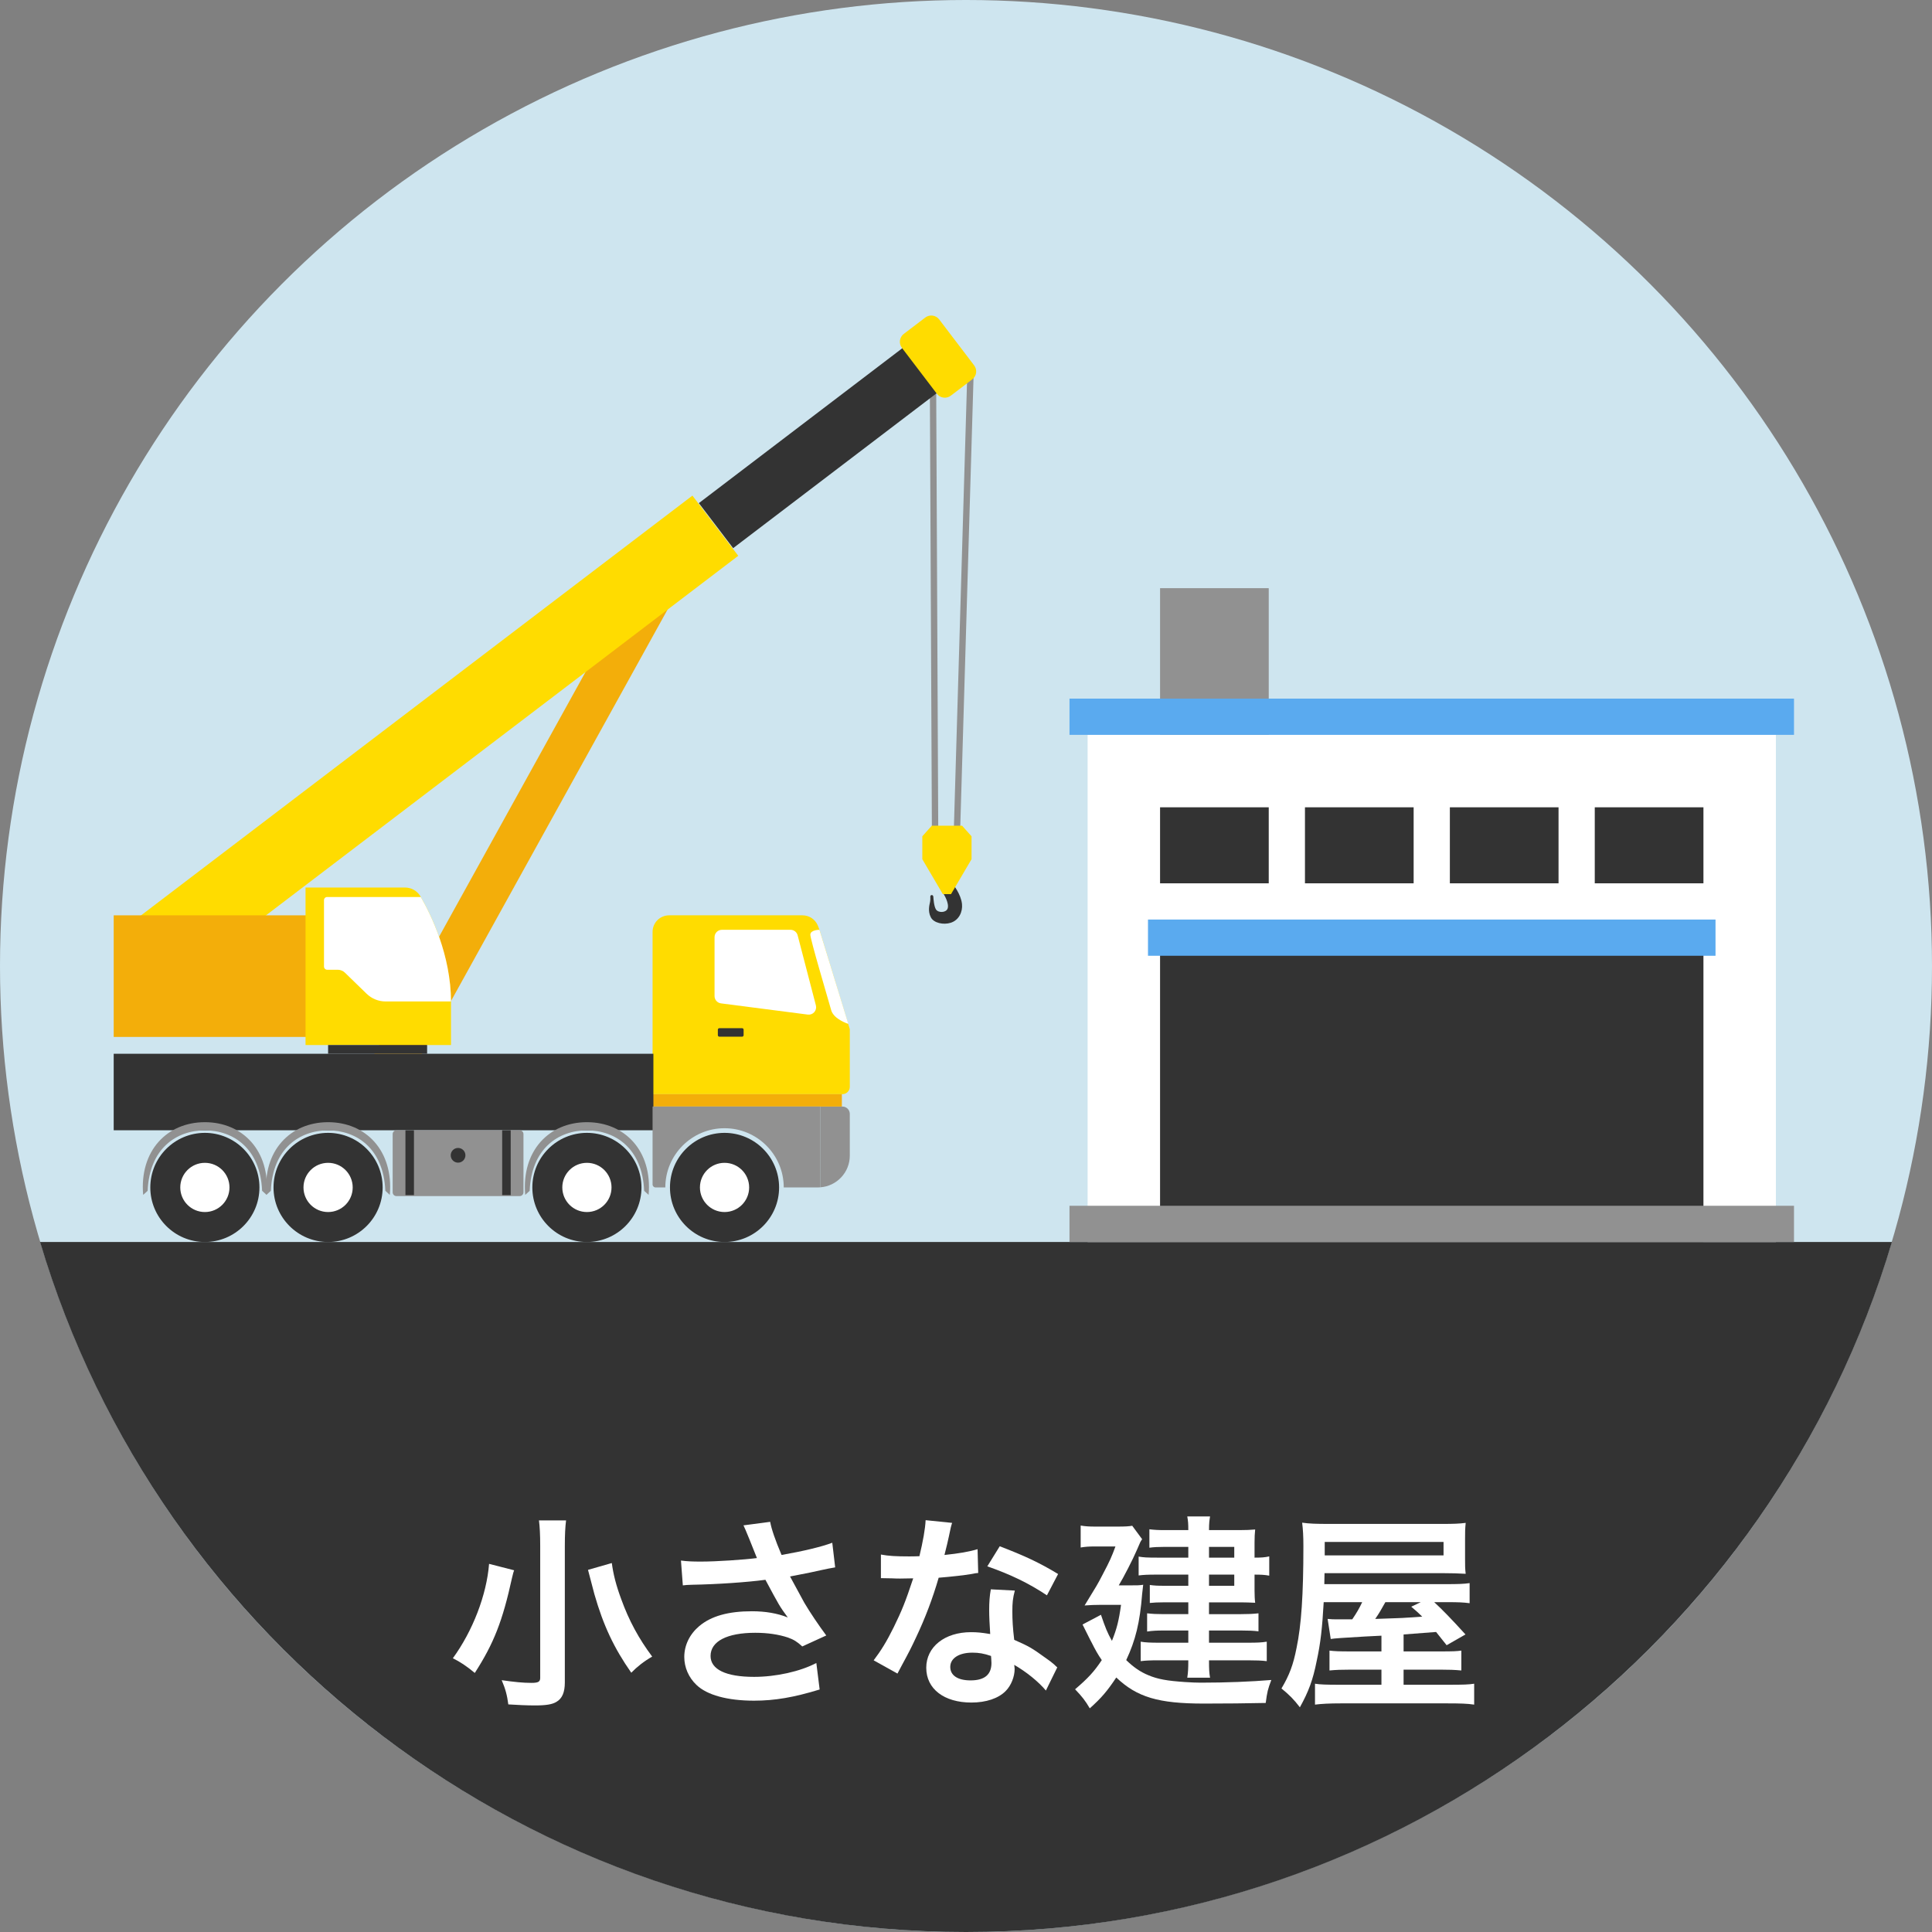 <?xml version="1.0" encoding="utf-8"?>
<!-- Generator: Adobe Illustrator 23.0.1, SVG Export Plug-In . SVG Version: 6.00 Build 0)  -->
<svg version="1.1" id="レイヤー_1" xmlns="http://www.w3.org/2000/svg" xmlns:xlink="http://www.w3.org/1999/xlink" x="0px"
	 y="0px" width="280px" height="280px" viewBox="0 0 280 280" style="enable-background:new 0 0 280 280;" xml:space="preserve">
<rect x="0" y="0" width="280" height="280" fill="#808080" stroke="none"/>
<style type="text/css">
	.st0{fill:#CEE5EF;}
	.st1{fill:#333333;}
	.st2{fill:#FFDC00;}
	.st3{fill:#919191;}
	.st4{fill:#F3AE0A;}
	.st5{fill:#FFFFFF;}
	.st6{fill:#5AAAEF;}
</style>
<g>
	<g>
		<circle class="st0" cx="140" cy="140" r="140"/>
		<path class="st1" d="M274.191,180H5.809C23.021,237.828,76.581,280,140,280S256.979,237.828,274.191,180z"/>
		<g>
			<path class="st2" d="M116.31,132.657c0.966,0,1.838,0.58,2.212,1.471c0.085,0.204,0.165,0.412,0.239,0.624l4.399,14.4v8.352
				c0,0.591-0.479,1.07-1.07,1.07H94.577v-9.422v-14.099c0-1.324,1.073-2.397,2.397-2.397H116.31z"/>
			<path class="st3" d="M122.089,160.37c0.591,0,1.07,0.479,1.07,1.07v6.039c0,2.439-1.894,4.431-4.292,4.597V160.37H122.089z"/>
			<rect x="94.577" y="158.575" class="st4" width="27.433" height="1.795"/>
			<path class="st5" d="M122.944,148.389c0,0-2.108-0.651-2.483-1.992c-0.529-1.889-3.063-10.367-3.022-10.963
				c0.048-0.683,1.322-0.682,1.322-0.682L122.944,148.389z"/>
			<rect x="16.478" y="152.72" class="st1" width="78.217" height="11.087"/>
			<path class="st5" d="M103.557,144.355c0,0.538,0.399,0.992,0.933,1.061l12.582,1.626c0.353,0.046,0.705-0.087,0.94-0.354
				c0.235-0.267,0.322-0.633,0.233-0.977l-2.645-10.159c-0.123-0.471-0.549-0.8-1.036-0.8h-9.937c-0.591,0-1.07,0.479-1.07,1.07
				V144.355z"/>
			<path class="st3" d="M118.868,160.37v11.706c-0.107,0.008-0.213,0.016-0.322,0.016h-4.96c0-4.732-3.85-8.581-8.581-8.581
				c-4.732,0-8.581,3.849-8.581,8.581h-1.415c-0.239,0-0.433-0.194-0.433-0.433V160.37H118.868z"/>
			<path class="st1" d="M97.097,172.092c0,4.368,3.541,7.908,7.908,7.908c4.368,0,7.908-3.541,7.908-7.908
				c0-4.368-3.541-7.908-7.908-7.908C100.638,164.184,97.097,167.724,97.097,172.092z"/>
			<polygon class="st4" points="98.019,86.042 91.135,86.042 54.249,152.72 61.133,152.72 			"/>
			<path class="st5" d="M101.44,172.092c0,1.969,1.596,3.566,3.566,3.566c1.969,0,3.566-1.597,3.566-3.566
				c0-1.969-1.597-3.566-3.566-3.566C103.036,168.526,101.44,170.122,101.44,172.092z"/>
			<path class="st1" d="M39.641,172.092c0,4.368,3.541,7.908,7.908,7.908c4.368,0,7.908-3.541,7.908-7.908
				c0-4.368-3.541-7.908-7.908-7.908C43.182,164.184,39.641,167.724,39.641,172.092z"/>
			<path class="st5" d="M43.984,172.092c0,1.969,1.596,3.566,3.566,3.566s3.566-1.597,3.566-3.566c0-1.969-1.597-3.566-3.566-3.566
				S43.984,170.122,43.984,172.092z"/>
			<path class="st3" d="M47.55,162.636c5.468,0,9.496,4.129,8.943,10.537l-0.647-0.591c-0.256-6.138-4.165-8.763-8.296-8.763
				s-8.04,2.625-8.296,8.763l-0.647,0.591C38.053,166.765,42.081,162.636,47.55,162.636z"/>
			<path class="st1" d="M77.151,172.092c0,4.368,3.541,7.908,7.908,7.908s7.908-3.541,7.908-7.908c0-4.368-3.541-7.908-7.908-7.908
				S77.151,167.724,77.151,172.092z"/>
			<path class="st5" d="M81.494,172.092c0,1.969,1.596,3.566,3.566,3.566c1.969,0,3.566-1.597,3.566-3.566
				c0-1.969-1.597-3.566-3.566-3.566C83.09,168.526,81.494,170.122,81.494,172.092z"/>
			<path class="st3" d="M85.06,162.636c5.468,0,9.496,4.129,8.943,10.537l-0.647-0.591c-0.256-6.138-4.164-8.763-8.296-8.763
				s-8.04,2.625-8.296,8.763l-0.647,0.591C75.563,166.765,79.591,162.636,85.06,162.636z"/>
			<polygon class="st3" points="135.068,122.853 139.08,122.853 139.094,122.407 141.119,53.768 140.198,53.741 138.187,121.933 
				135.984,121.933 135.674,54.784 134.754,54.789 			"/>
			<path class="st1" d="M21.784,172.092c0,4.368,3.541,7.908,7.908,7.908c4.367,0,7.908-3.541,7.908-7.908
				c0-4.368-3.541-7.908-7.908-7.908C25.325,164.184,21.784,167.724,21.784,172.092z"/>
			<path class="st5" d="M26.126,172.092c0,1.969,1.596,3.566,3.566,3.566c1.969,0,3.566-1.597,3.566-3.566
				c0-1.969-1.596-3.566-3.566-3.566C27.723,168.526,26.126,170.122,26.126,172.092z"/>
			<path class="st3" d="M29.693,162.636c5.468,0,9.496,4.129,8.943,10.537l-0.647-0.591c-0.256-6.138-4.164-8.763-8.296-8.763
				c-4.132,0-8.04,2.625-8.296,8.763l-0.648,0.591C20.196,166.765,24.224,162.636,29.693,162.636z"/>
			<path class="st1" d="M104.259,150.246h3.287c0.123,0,0.224-0.1,0.224-0.224v-0.787c0-0.123-0.1-0.224-0.223-0.224h-3.288
				c-0.123,0-0.223,0.1-0.223,0.224v0.787C104.036,150.146,104.136,150.246,104.259,150.246z"/>
			<path class="st3" d="M57.463,173.348H75.31c0.307,0,0.555-0.248,0.555-0.555v-8.431c0-0.307-0.248-0.555-0.555-0.555H57.463
				c-0.307,0-0.555,0.248-0.555,0.555v8.431C56.908,173.1,57.156,173.348,57.463,173.348z"/>
			<rect x="72.78" y="163.807" class="st1" width="1.234" height="9.396"/>
			<rect x="58.759" y="163.807" class="st1" width="1.234" height="9.396"/>
			<path class="st1" d="M65.321,167.435c0,0.589,0.477,1.066,1.066,1.066c0.589,0,1.066-0.477,1.066-1.066s-0.477-1.066-1.066-1.066
				C65.798,166.37,65.321,166.847,65.321,167.435z"/>
			
				<rect x="11.659" y="101.772" transform="matrix(-0.796 0.606 -0.606 -0.796 177.948 154.496)" class="st2" width="102.53" height="10.96"/>
			
				<rect x="99.931" y="60.874" transform="matrix(0.796 -0.606 0.606 0.796 -15.15 85.019)" class="st1" width="37.103" height="8.198"/>
			<path class="st2" d="M135.781,57.071c0.481,0.632,1.384,0.755,2.016,0.274l3.114-2.37c0.304-0.231,0.503-0.573,0.554-0.951
				c0.051-0.378-0.05-0.761-0.281-1.065l-5.071-6.664c-0.481-0.632-1.384-0.755-2.016-0.274l-3.114,2.37
				c-0.632,0.481-0.755,1.384-0.274,2.016L135.781,57.071z"/>
			<rect x="16.478" y="132.657" class="st4" width="28.598" height="17.624"/>
			<path class="st2" d="M44.281,151.452h21.083v-6.222c0-6.842-2.963-12.793-4.427-15.316c-0.462-0.796-1.314-1.286-2.234-1.286
				H44.281V151.452z"/>
			<rect x="47.55" y="151.452" class="st1" width="14.351" height="1.269"/>
			<path class="st5" d="M60.987,130.001c1.472,2.556,4.349,8.407,4.375,15.138H55.89c-1.031,0-2.021-0.402-2.76-1.12l-3.135-3.047
				c-0.284-0.276-0.664-0.43-1.06-0.43h-1.523c-0.252,0-0.456-0.204-0.456-0.457v-9.627c0-0.252,0.204-0.457,0.456-0.457H60.987z"/>
			<path class="st1" d="M138.097,128.141c0,0,1.177,1.418,1.324,2.883c0.111,1.105-0.423,2.322-1.631,2.709
				c-1.045,0.335-2.456,0.045-2.886-0.788c-0.486-0.941-0.175-1.872-0.114-2.222c0.06-0.339,0.039-0.559,0.039-0.804
				c0-0.246,0.414-0.305,0.438,0.05c0.021,0.3,0.085,1.352,0.374,1.822c0.334,0.544,1.478,0.499,1.695-0.114
				c0.273-0.772-0.568-2.095-0.568-2.095L138.097,128.141z"/>
			<polygon class="st2" points="135.043,119.665 137.237,119.665 139.43,119.665 140.803,121.202 140.803,124.523 137.831,129.582 
				137.237,129.582 136.642,129.582 133.67,124.523 133.67,121.202 			"/>
		</g>
		<g>
			<rect x="168.125" y="85.242" class="st3" width="15.75" height="21.517"/>
			<rect x="157.625" y="106.5" class="st5" width="99.75" height="73.5"/>
			<rect x="168.125" y="136.243" class="st1" width="78.75" height="43.757"/>
			<rect x="166.375" y="133.267" class="st6" width="82.25" height="5.25"/>
			<rect x="155" y="174.75" class="st3" width="105" height="5.25"/>
			<rect x="155" y="101.25" class="st6" width="105" height="5.25"/>
			<rect x="168.125" y="117" class="st1" width="15.75" height="11.017"/>
			<rect x="189.125" y="117" class="st1" width="15.75" height="11.017"/>
			<rect x="210.125" y="117" class="st1" width="15.75" height="11.017"/>
			<rect x="231.125" y="117" class="st1" width="15.75" height="11.017"/>
		</g>
	</g>
	<g>
		<path class="st5" d="M74.51,227.576c-0.06,0.15-0.09,0.271-0.12,0.36c-0.09,0.36-0.09,0.39-0.18,0.72
			c-1.38,6.301-2.64,9.51-5.399,13.8c-1.23-1.021-2.1-1.59-3.18-2.13c2.88-3.96,4.89-9.149,5.25-13.68L74.51,227.576z
			 M82.039,220.347c-0.12,0.93-0.18,2.1-0.18,3.659v19.829c0,1.439-0.39,2.34-1.23,2.82c-0.6,0.359-1.47,0.51-3.12,0.51
			c-1.14,0-2.4-0.061-3.84-0.15c-0.18-1.35-0.42-2.25-0.96-3.51c1.86,0.27,3.12,0.391,4.29,0.391c0.99,0,1.29-0.15,1.29-0.721
			v-19.199c0-1.529-0.06-2.699-0.18-3.629H82.039z M88.669,226.527c0.21,1.59,0.6,3.18,1.38,5.279c1.11,3.061,2.52,5.67,4.47,8.279
			c-1.2,0.69-2.22,1.5-3.03,2.34c-2.52-3.6-4.05-6.869-5.34-11.369c-0.03-0.12-0.33-1.29-0.93-3.54L88.669,226.527z"/>
		<path class="st5" d="M98.69,226.167c0.9,0.12,1.68,0.149,2.91,0.149c2.25,0,6.24-0.27,8.1-0.51c-0.51-1.32-1.8-4.5-1.95-4.74
			l3.87-0.51c0.18,1.021,0.72,2.61,1.65,4.801c3.09-0.541,5.76-1.17,7.35-1.771l0.42,3.569c-0.78,0.121-1.11,0.211-2.13,0.42
			c-0.45,0.121-1.92,0.42-4.41,0.9c1.08,2.01,1.77,3.27,2.07,3.811c0.81,1.379,2.13,3.329,3.18,4.739l-3.48,1.59
			c-0.75-0.69-1.23-0.989-2.07-1.29c-1.35-0.449-2.94-0.689-4.74-0.689c-4.08,0-6.48,1.229-6.48,3.359c0,1.95,2.22,3.029,6.3,3.029
			c3.18,0,6.69-0.779,9.03-2.01l0.48,3.84c-3.72,1.141-6.51,1.621-9.51,1.621c-3.84,0-6.81-0.811-8.339-2.28
			c-1.14-1.08-1.77-2.55-1.77-4.05c0-1.71,0.78-3.301,2.16-4.471c1.74-1.469,4.23-2.159,7.65-2.159c1.95,0,3.69,0.3,5.19,0.899
			c-1.23-1.68-1.26-1.77-3.24-5.459c-2.64,0.359-7.08,0.66-10.649,0.72c-0.75,0.03-0.87,0.03-1.32,0.09L98.69,226.167z"/>
		<path class="st5" d="M137.989,220.707c-0.18,0.57-0.18,0.57-0.48,2.01c-0.15,0.721-0.3,1.32-0.63,2.641
			c2.07-0.211,3.629-0.48,4.799-0.84l0.091,3.449c-0.33,0.029-0.391,0.029-0.96,0.15c-1.08,0.18-2.91,0.39-4.77,0.539
			c-0.87,3-1.95,5.85-3.3,8.7c-0.69,1.47-0.96,2.01-2.1,4.11c-0.39,0.719-0.39,0.719-0.57,1.08l-3.45-1.92
			c1.05-1.381,1.89-2.73,2.91-4.801c1.17-2.4,1.68-3.629,2.82-7.08c-1.35,0.031-1.53,0.031-1.89,0.031c-0.39,0-0.57,0-1.2-0.031
			l-1.59-0.029v-3.42c1.08,0.21,2.22,0.27,4.05,0.27c0.36,0,0.87,0,1.53-0.029c0.51-2.131,0.84-3.93,0.9-5.221L137.989,220.707z
			 M151.579,245.005c-1.08-1.289-2.82-2.699-4.59-3.72c0.029,0.271,0.06,0.479,0.06,0.601c0,1.109-0.51,2.399-1.29,3.18
			c-1.05,1.08-2.85,1.68-4.979,1.68c-3.96,0-6.54-1.98-6.54-5.04c0-3.03,2.67-5.159,6.479-5.159c0.9,0,1.53,0.06,2.79,0.27
			c-0.09-1.38-0.149-2.55-0.149-3.449c0-1.17,0.06-2.041,0.239-3.031l3.48,0.181c-0.3,1.11-0.36,1.8-0.36,3.03
			c0,1.199,0.061,2.399,0.271,4.109c2.159,0.96,2.46,1.109,4.739,2.76c0.45,0.301,0.57,0.42,1.05,0.811
			c0.24,0.24,0.24,0.24,0.45,0.42L151.579,245.005z M140.929,239.515c-1.949,0-3.209,0.811-3.209,2.07c0,1.23,1.08,1.95,2.939,1.95
			c2.04,0,3.03-0.84,3.03-2.521c0-0.299-0.061-1.02-0.061-1.02C142.579,239.636,141.86,239.515,140.929,239.515z M151.729,231.207
			c-2.609-1.74-5.279-3.03-8.64-4.2l1.8-2.91c3.54,1.351,5.79,2.399,8.46,4.021L151.729,231.207z"/>
		<path class="st5" d="M163.52,229.766c1.35,0,1.59,0,2.16-0.09c-0.061,0.54-0.091,0.78-0.15,1.319c-0.33,4.17-0.96,6.721-2.31,9.6
			c1.05,1.021,2.04,1.711,3.21,2.19c1.35,0.569,2.67,0.81,5.31,0.989c0.78,0.061,1.83,0.091,2.279,0.091
			c3.66,0,7.38-0.149,10.23-0.39c-0.511,1.35-0.601,1.739-0.811,3.33c-2.819,0.059-5.699,0.09-8.97,0.09
			c-6.6,0-9.689-0.931-12.689-3.78c-1.319,1.979-2.13,2.94-3.84,4.47c-0.63-1.08-1.14-1.74-2.13-2.76c1.86-1.59,2.76-2.55,3.87-4.23
			c-0.54-0.779-0.93-1.469-1.44-2.489c-0.06-0.12-0.33-0.601-0.689-1.351c-0.15-0.27-0.36-0.75-0.66-1.319l2.67-1.41
			c0.63,1.86,0.93,2.61,1.59,3.78c0.69-1.711,0.99-2.85,1.32-5.221h-2.851c-0.84,0-1.71,0.031-2.43,0.091
			c1.86-3.03,1.86-3.03,2.58-4.41c1.11-2.1,1.35-2.67,1.89-4.14h-3c-0.81,0-1.319,0.029-2.039,0.15v-3.18
			c0.689,0.119,1.26,0.149,2.13,0.149h3.18c1.14,0,1.649-0.03,2.16-0.12l1.439,1.95c-0.24,0.329-0.27,0.39-0.75,1.53
			c-0.6,1.409-1.95,4.02-2.64,5.159H163.52z M172.219,224.187h-3.51c-0.81,0-1.5,0.029-2.13,0.119v-2.67
			c0.75,0.09,1.26,0.12,2.311,0.12h3.329c0-0.96-0.029-1.29-0.149-1.979h3.3c-0.09,0.57-0.15,0.959-0.15,1.979h4.41
			c0.93,0,1.62-0.03,2.279-0.09c-0.06,0.569-0.09,1.14-0.09,1.89v2.189c0.96,0,1.471-0.029,2.13-0.18v2.791
			c-0.659-0.121-1.17-0.15-2.13-0.15v2.279c0,0.69,0.03,1.35,0.09,1.801c-0.779-0.031-1.319-0.061-2.1-0.061h-4.59v1.71h4.65
			c1.05,0,1.68-0.03,2.52-0.12v2.609c-0.72-0.09-1.47-0.119-2.55-0.119h-4.62v1.77h5.7c1.26,0,1.92-0.029,2.67-0.15v2.82
			c-0.721-0.09-1.561-0.119-2.67-0.119h-5.7c0,1.35,0.03,1.799,0.15,2.52h-3.3c0.12-0.78,0.149-1.35,0.149-2.52H167.9
			c-1.26,0-1.83,0.029-2.58,0.119v-2.82c0.69,0.121,1.5,0.15,2.61,0.15h4.289v-1.77h-3.569c-0.9,0-1.65,0.029-2.4,0.15v-2.641
			c0.78,0.09,1.41,0.12,2.4,0.12h3.569v-1.71h-3.659c-0.811,0-1.261,0.029-1.92,0.09v-2.609c0.63,0.09,1.08,0.119,2.1,0.119h3.479
			v-1.619H167.6c-1.29,0-1.83,0.029-2.58,0.119v-2.729c0.75,0.12,1.17,0.149,2.7,0.149h4.499V224.187z M178.879,225.746v-1.559
			h-3.66v1.559H178.879z M175.219,229.826h3.66v-1.619h-3.66V229.826z"/>
		<path class="st5" d="M200.209,237.056c-0.18,0-0.18,0-2.37,0.119c-3.09,0.181-4.499,0.271-4.979,0.36l-0.45-2.909
			c0.69,0.06,0.78,0.06,1.32,0.06c1.05,0,1.8,0,2.25,0c0.63-0.931,1.02-1.59,1.439-2.489h-5.579c-0.21,3.749-0.45,5.939-1.021,8.549
			c-0.54,2.73-1.17,4.41-2.43,6.689c-0.87-1.14-1.56-1.83-2.67-2.729c1.14-1.92,1.71-3.42,2.189-5.88
			c0.69-3.3,0.99-7.68,0.99-14.729c0-1.499-0.06-2.43-0.18-3.419c1.05,0.149,2.04,0.18,3.93,0.18h16.47c1.529,0,2.369-0.03,3.3-0.15
			c-0.09,0.93-0.09,1.35-0.09,2.4v2.819c0,1.021,0,1.38,0.09,2.16c-1.11-0.06-1.95-0.091-3.21-0.091H191.96l-0.03,1.59h17.579
			c1.89,0,2.64-0.029,3.479-0.149v2.91c-0.96-0.12-1.619-0.149-3.18-0.149h-1.95c1.141,1.049,2.49,2.43,4.53,4.68l-2.729,1.56
			l-1.53-1.92c-1.59,0.12-1.59,0.12-4.71,0.36v2.459h5.37c1.859,0,2.31-0.029,3-0.119v2.879c-0.96-0.09-1.74-0.119-3.03-0.119h-5.34
			v2.189h6.6c2.101,0,2.85-0.029,3.63-0.15v3.03c-0.99-0.149-1.979-0.181-3.989-0.181h-15.3c-1.71,0-2.82,0.061-3.78,0.181v-3.03
			c0.75,0.121,1.65,0.15,3.48,0.15h6.149v-2.189h-4.439c-1.351,0-2.16,0.029-3.09,0.119v-2.879c0.779,0.09,1.319,0.119,3.12,0.119
			h4.409V237.056z M209.209,225.417v-1.95h-17.22v1.95H209.209z M200.779,232.197c-0.601,1.079-0.93,1.649-1.47,2.43
			c2.399-0.09,3.93-0.121,4.56-0.181c0.24,0,0.99-0.06,2.25-0.149c-0.54-0.541-0.811-0.78-1.59-1.44l1.38-0.659H200.779z"/>
	</g>
</g>
</svg>
